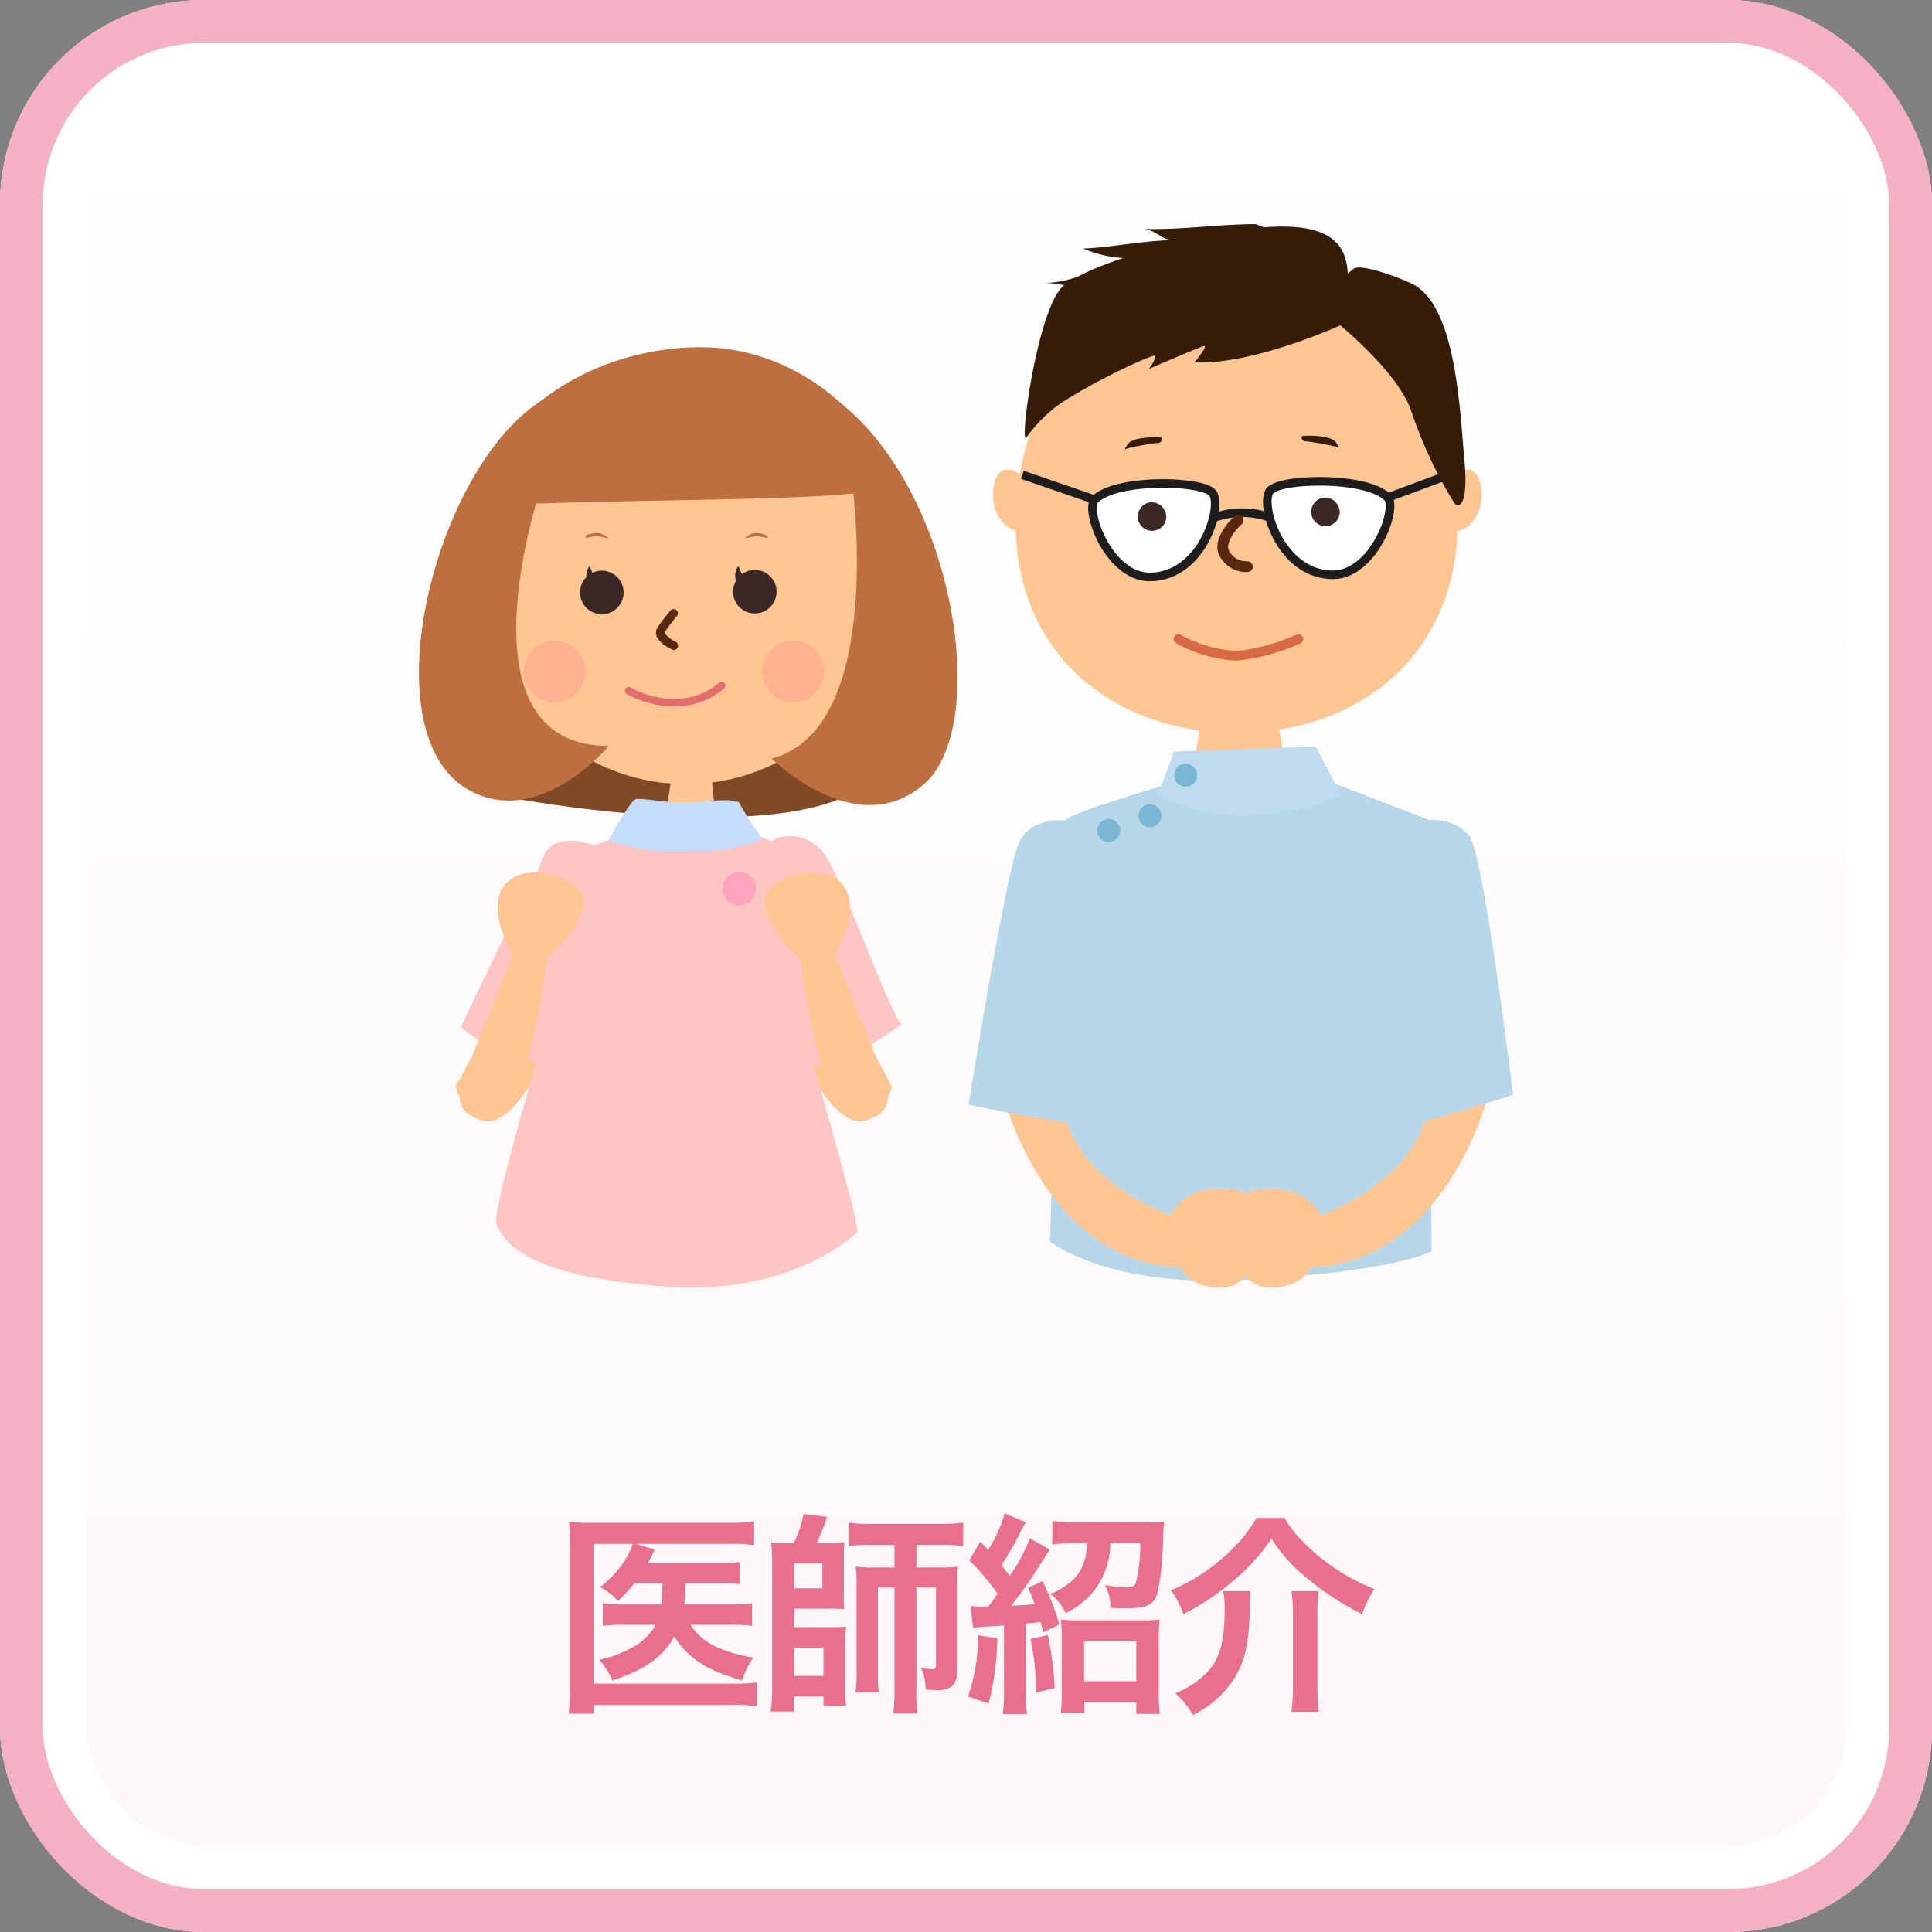 <svg xmlns="http://www.w3.org/2000/svg" xmlns:xlink="http://www.w3.org/1999/xlink" width="180" height="180" viewBox="0 0 180 180">
  <rect x="0" y="0" width="180" height="180" fill="#808080" stroke="none"/>
  <defs>
    <linearGradient id="linear-gradient" x1="0.5" x2="0.5" y2="1" gradientUnits="objectBoundingBox">
      <stop offset="0" stop-color="#fff"/>
      <stop offset="1" stop-color="#fef7fa"/>
    </linearGradient>
    <clipPath id="clip-mainmenu_icon_doctor">
      <rect width="180" height="180"/>
    </clipPath>
  </defs>
  <g id="mainmenu_icon_doctor" clip-path="url(#clip-mainmenu_icon_doctor)">
    <g id="グループ_156" data-name="グループ 156">
      <g id="長方形_175" data-name="長方形 175" fill="#fff" stroke="#f3b1c2" stroke-width="4">
        <rect width="180" height="180" rx="19" stroke="none"/>
        <rect x="2" y="2" width="176" height="176" rx="17" fill="none"/>
      </g>
      <rect id="長方形_176" data-name="長方形 176" width="164" height="164" rx="11" transform="translate(8 8)" fill="url(#linear-gradient)"/>
    </g>
    <g id="グループ_155" data-name="グループ 155" transform="translate(1606.736 -343)">
      <path id="パス_87" data-name="パス 87" d="M212.923,53.29s28.74,5.61,35.05-2.1-10.75-18.7-20.56-16.83-20.57,10.52-14.49,18.93" transform="translate(-1773 363.882)" fill="#814926"/>
      <path id="パス_88" data-name="パス 88" d="M246.743,75.43l2.63,4.95s-2.63,9.07-8.69-3.3,6.06-1.65,6.06-1.65" transform="translate(-1773 363.882)" fill="#ffc592"/>
      <path id="パス_89" data-name="パス 89" d="M211.354,75.43l-2.641,4.95s2.63,9.07,8.69-3.3-6.049-1.65-6.049-1.65" transform="translate(-1773 363.882)" fill="#ffc592"/>
      <path id="パス_90" data-name="パス 90" d="M224.523,56.79s1.07.46,5.2.24a41.186,41.186,0,0,0,5.94-.62l4.02,1.75a17.143,17.143,0,0,0,.46,3.55c.61.91,1.43,5.27.34,9.26-.43,1.56,6.2,22.57,5.62,22.98,0,0-5.94,5.96-17.94,5.03s-14.58-3.53-15.66-5.76c-.59-1.19,5.98-22.69,5.98-22.69a11,11,0,0,1,.46-6.24c1.26-3.08.51-3.59.51-3.59l1.11-2.41Z" transform="translate(-1773 363.882)" fill="#ffc5c2"/>
      <path id="パス_91" data-name="パス 91" d="M248.913,34a18.729,18.729,0,1,1-18.44-19.28A18.875,18.875,0,0,1,248.913,34" transform="translate(-1773 363.882)" fill="#ffc592"/>
      <path id="パス_92" data-name="パス 92" d="M229.063,50.07l-.74,4.76h4.56l-.44-4.54Z" transform="translate(-1773 363.882)" fill="#ffc592"/>
      <path id="パス_93" data-name="パス 93" d="M222.943,57.42s2.02-3.67,2.53-3.84,3.99.51,5.27.34,4.27-.49,4.44.08a28.693,28.693,0,0,0,2.12,3.26s-1.87,1.27-7.75,1.19a18,18,0,0,1-6.61-1.03" transform="translate(-1773 363.882)" fill="#c5dcff"/>
      <path id="パス_94" data-name="パス 94" d="M224.163,35.2a2.03,2.03,0,1,1-.94-2.71,2.03,2.03,0,0,1,.94,2.71" transform="translate(-1773 363.882)" fill="#3d2828"/>
      <path id="パス_95" data-name="パス 95" d="M221.723,32.9a3.081,3.081,0,0,1-.46-.92c-.12-.45-.72,1.14-.08,1.35s.54-.43.54-.43" transform="translate(-1773 363.882)" fill="#3d2828"/>
      <path id="パス_96" data-name="パス 96" d="M238.413,35.13a2.028,2.028,0,1,1-.94-2.71,2.03,2.03,0,0,1,.94,2.71" transform="translate(-1773 363.882)" fill="#3d2828"/>
      <path id="パス_97" data-name="パス 97" d="M235.583,32.9a3.081,3.081,0,0,1-.46-.92c-.11-.45-.72,1.14-.08,1.35s.54-.43.54-.43" transform="translate(-1773 363.882)" fill="#3d2828"/>
      <path id="パス_98" data-name="パス 98" d="M222.843,29.17a1.465,1.465,0,0,0-1.08-.39c-.62.06-1.15.27-.91.43.11.07.55-.14.94-.14s1.43.34,1.05.1" transform="translate(-1773 363.882)" fill="#be6f40"/>
      <path id="パス_99" data-name="パス 99" d="M235.753,29.17a1.454,1.454,0,0,1,1.07-.39c.63.06,1.15.27.92.43-.11.07-.56-.14-.95-.14s-1.43.34-1.04.1" transform="translate(-1773 363.882)" fill="#be6f40"/>
      <path id="パス_100" data-name="パス 100" d="M229.044,39.67a.476.476,0,0,1-.161-.04c-.21-.09-1.27-.61-1.47-1.32a.891.891,0,0,1,.12-.74,18.5,18.5,0,0,1,1.21-1.59.4.4,0,0,1,.611.51c-.011.01-.7.83-1.161,1.52.06.34.631.72,1.021.9a.4.4,0,0,1-.17.76" transform="translate(-1773 363.882)" fill="#58280d"/>
      <path id="パス_101" data-name="パス 101" d="M220.8,41.68a2.87,2.87,0,1,1-2.87-2.87,2.864,2.864,0,0,1,2.87,2.87" transform="translate(-1773 363.882)" fill="#ffb18d"/>
      <path id="パス_102" data-name="パス 102" d="M243.023,41.68a2.87,2.87,0,1,1-2.87-2.87,2.87,2.87,0,0,1,2.87,2.87" transform="translate(-1773 363.882)" fill="#ffb18d"/>
      <path id="パス_103" data-name="パス 103" d="M238.673,57.21a3.873,3.873,0,0,1,4.46,1.6c1.6,2.24,6.26,15.25,7.13,15.7,0,0-6.89,5.73-12.49,3.46s-.95-20.74.9-20.76" transform="translate(-1773 363.882)" fill="#ffc5c2"/>
      <path id="パス_104" data-name="パス 104" d="M236.693,61.91a1.56,1.56,0,1,1-1.56-1.56,1.564,1.564,0,0,1,1.56,1.56" transform="translate(-1773 363.882)" fill="#ffa4bd"/>
      <path id="パス_105" data-name="パス 105" d="M222.484,58.39a5.465,5.465,0,0,0-3.851-.87c-1.97.45-1.7,2.01-2.71,3.52-.689,1.04-6.73,13.79-6.73,13.79s3.51,2.81,5.84,3.11a28.506,28.506,0,0,0,6.91-.14s2.97-16.51.541-19.41" transform="translate(-1773 363.882)" fill="#ffc5c2"/>
      <path id="パス_106" data-name="パス 106" d="M209.193,80.16l4.87-12.15s-2.22-3.33-1.14-5.84c1.4-3.27,7.71-1.4,7.71.93s-3.41,5.38-3.41,5.38-1.7,14.95-5.36,14.95-2.67-3.27-2.67-3.27" transform="translate(-1773 363.882)" fill="#ffc592"/>
      <path id="パス_107" data-name="パス 107" d="M248.9,80.16l-4.871-12.15s2.21-3.33,1.13-5.84c-1.4-3.27-7.71-1.4-7.71.93s3.41,5.38,3.41,5.38,1.7,14.95,5.36,14.95,2.681-3.27,2.681-3.27" transform="translate(-1773 363.882)" fill="#ffc592"/>
      <path id="パス_108" data-name="パス 108" d="M229.093,44.94a9.61,9.61,0,0,1-4.44-1.16.356.356,0,0,1-.12-.49.366.366,0,0,1,.49-.12c.18.11,4.51,2.63,8.23-.43a.355.355,0,1,1,.46.54,7.112,7.112,0,0,1-4.62,1.66" transform="translate(-1773 363.882)" fill="#e16d6c"/>
      <path id="パス_109" data-name="パス 109" d="M211.753,26.19s4.91-.24,17.99-.47,17.39-.56,18.93-1.17c2.33-.94-4.91-13.32-17.52-13.08s-21.27,9.58-19.4,14.72" transform="translate(-1773 363.882)" fill="#be6f40"/>
      <path id="パス_110" data-name="パス 110" d="M216.663,24.55s-8.18,24.07,6.31,24.07c0,0-6.31,7.63-12.85,4.2-10.29-5.37-2.58-33.41,8.64-37.39,11.22-3.96-2.1,9.12-2.1,9.12" transform="translate(-1773 363.882)" fill="#be6f40"/>
      <path id="パス_111" data-name="パス 111" d="M245.633,23.85s3.27,23.13-7.48,25.94c0,0,7.95,7.94,14.26,2.33s2.63-28.35-8.88-36.22c-9.58-6.54,1.87,6.08,2.1,7.95" transform="translate(-1773 363.882)" fill="#be6f40"/>
      <path id="パス_112" data-name="パス 112" d="M261.933,23.81s-2.42-2.39-3.05.46,1.68,4.89,2.63,4.1.42-4.56.42-4.56" transform="translate(-1773 363.882)" fill="#ffc592"/>
      <path id="パス_113" data-name="パス 113" d="M302.063,27.8c0,12.33-9.22,19.6-20.59,19.6s-20.59-7.27-20.59-19.6,9.22-25.07,20.59-25.07,20.59,12.74,20.59,25.07" transform="translate(-1773 363.882)" fill="#ffc592"/>
      <path id="パス_114" data-name="パス 114" d="M278.373,45.27,277,53.02h9.57l-1.82-9.57Z" transform="translate(-1773 363.882)" fill="#ffc592"/>
      <path id="パス_115" data-name="パス 115" d="M268.263,25.68c1.82-1.97,10.03-1.85,10.98-.62s-.95,7.81-5.87,7.81c-3.77,0-6.06-6.16-5.11-7.19" transform="translate(-1773 363.882)" fill="#fff"/>
      <path id="パス_116" data-name="パス 116" d="M274.633,24.56c-2.87,0-5.31.56-6.08,1.39-.2.22-.16,1.33.47,2.75.79,1.82,2.35,3.77,4.35,3.77,2.89,0,4.41-2.45,4.93-3.51.83-1.69.92-3.26.63-3.65-.24-.31-1.73-.75-4.3-.75m-1.26,8.71c-2.38,0-4.19-2.19-5.09-4.25-.54-1.24-.95-2.93-.32-3.61,1.12-1.21,4.18-1.65,6.67-1.65.69,0,4.16.05,4.93,1.06.58.76.35,2.69-.54,4.49-1.24,2.52-3.3,3.96-5.65,3.96" transform="translate(-1773 363.882)" fill="#1f1c1e" fill-rule="evenodd"/>
      <path id="パス_117" data-name="パス 117" d="M295.553,25.48c-1.82-1.98-10.04-1.85-10.98-.62s.95,7.81,5.87,7.81c3.77,0,6.06-6.17,5.11-7.19" transform="translate(-1773 363.882)" fill="#fff"/>
      <path id="パス_118" data-name="パス 118" d="M289.184,24.36c-2.571,0-4.06.43-4.3.74-.289.39-.2,1.97.63,3.66.521,1.05,2.04,3.51,4.931,3.51,1.99,0,3.56-1.95,4.349-3.77.63-1.42.671-2.53.47-2.75-.77-.83-3.21-1.39-6.079-1.39m1.26,8.71c-2.35,0-4.41-1.45-5.651-3.96-.889-1.81-1.12-3.74-.539-4.49.769-1.01,4.239-1.06,4.93-1.06,2.489,0,5.549.43,6.669,1.65.63.68.22,2.37-.319,3.61-.9,2.05-2.711,4.25-5.09,4.25" transform="translate(-1773 363.882)" fill="#1f1c1e" fill-rule="evenodd"/>
      <path id="パス_119" data-name="パス 119" d="M279.583,27.7l-.29-.75a8.02,8.02,0,0,1,5.41,0l-.31.74a7.225,7.225,0,0,0-4.81.01" transform="translate(-1773 363.882)" fill="#1f1c1e"/>
      <path id="パス_120" data-name="パス 120" d="M274.923,27.35a1.33,1.33,0,1,1-1.33-1.44,1.386,1.386,0,0,1,1.33,1.44" transform="translate(-1773 363.882)" fill="#3d2828"/>
      <path id="パス_121" data-name="パス 121" d="M291.083,26.92a1.33,1.33,0,1,1-1.32-1.44,1.378,1.378,0,0,1,1.32,1.44" transform="translate(-1773 363.882)" fill="#3d2828"/>
      <path id="パス_122" data-name="パス 122" d="M301.153,23.81s2.42-2.39,3.05.46-1.68,4.89-2.63,4.1-.42-4.56-.42-4.56" transform="translate(-1773 363.882)" fill="#ffc592"/>
      <line id="線_3" data-name="線 3" x1="6.75" y1="2.32" transform="translate(-1511.487 387.242)" fill="#fff"/>
      <path id="パス_123" data-name="パス 123" d="M268.134,26.06l-6.75-2.33.26-.75,6.75,2.32Z" transform="translate(-1773 363.882)" fill="#1f1c1e"/>
      <line id="線_4" data-name="線 4" y1="2.46" x2="6.62" transform="translate(-1477.447 386.902)" fill="#fff"/>
      <path id="パス_124" data-name="パス 124" d="M295.694,25.85l-.28-.75,6.62-2.46.28.75Z" transform="translate(-1773 363.882)" fill="#1f1c1e"/>
      <path id="パス_125" data-name="パス 125" d="M274.973,52.22s-9.24,2.65-9.48,3.36-1.4,39.21-1.4,39.21,5.21,4.21,17.57,3.6c14.49-.72,17.98-2.69,17.98-2.69l-.2-40.18-10.45-4.02Z" transform="translate(-1773 363.882)" fill="#b7d6e8"/>
      <path id="パス_126" data-name="パス 126" d="M282.333,32.42a2.818,2.818,0,0,1-2.35-1.35c-1.1-1.65,1.18-3.76,1.28-3.85a.5.5,0,0,1,.71.03.5.5,0,0,1-.03.71c-.46.41-1.64,1.78-1.13,2.54a1.789,1.789,0,0,0,1.6.91.516.516,0,0,1,.56.43.507.507,0,0,1-.42.57c-.02,0-.1.01-.22.01" transform="translate(-1773 363.882)" fill="#58280d"/>
      <path id="パス_127" data-name="パス 127" d="M274.2,19.87s-2.37-.12-2.87.64-.22.38.26.32a22.576,22.576,0,0,1,2.49-.44c.41.05.73-.57.12-.52" transform="translate(-1773 363.882)" fill="#361d0a"/>
      <path id="パス_128" data-name="パス 128" d="M287.863,19.72s2.38-.12,2.88.63c.49.77.22.39-.27.33a24.212,24.212,0,0,0-2.49-.44c-.41.05-.72-.57-.12-.52" transform="translate(-1773 363.882)" fill="#361d0a"/>
      <path id="パス_129" data-name="パス 129" d="M291.343,9.34s-8.23,3.8-13.82,3.54c0,0,1.54-1.76.81-1.5s-5.03,2.11-5.03,2.11.73-.97.57-1.23c-.11-.18-5.42,2.2-8.93,4.53a13.6,13.6,0,0,0-3.06,3.11c-.69.72,1.1-12.38,3.52-14.2s7.89-3.43,13.23-4.56c15.02-3.19,13.6,2.58,12.71,8.2" transform="translate(-1773 363.882)" fill="#361d0a"/>
      <path id="パス_130" data-name="パス 130" d="M290.613,9s5.88,4.67,7.14,8.43a41.464,41.464,0,0,0,4,8.55c.38.54,1.36.34.94-4.1s-.74-14.25-4.83-16.3c-1.21-.6-4.52-1.82-5.36-1.48s-3.15,3.76-3.15,3.76Z" transform="translate(-1773 363.882)" fill="#361d0a"/>
      <path id="パス_131" data-name="パス 131" d="M285.253.8l-1.99-.8c-3.44.01-6.85.53-10.29.45,1.46.38,1.49,1.13,3.04,1.03-3.12.01-5.62.63-8.83.8a11.213,11.213,0,0,0,4.19.9c-2.38.7-5.2,2.3-7.65,2.29a18.142,18.142,0,0,1,3.25.57c1.88.45,3.76-.66,5.67-.68,1.65-.01,14.06-1.41,12.61-4.56" transform="translate(-1773 363.882)" fill="#361d0a"/>
      <path id="パス_132" data-name="パス 132" d="M281.293,40.66a12.822,12.822,0,0,1-5.46-1.62.452.452,0,0,1-.17-.61.443.443,0,0,1,.61-.16,11.985,11.985,0,0,0,5.38,1.49,18.474,18.474,0,0,0,5.39-1.51.447.447,0,0,1,.38.81,19.547,19.547,0,0,1-5.71,1.59c-.14.01-.28.01-.42.01" transform="translate(-1773 363.882)" fill="#d76a42"/>
      <path id="パス_133" data-name="パス 133" d="M274.153,53.17l1.49-4.03,13.21-.46,2.42,4.61a29.087,29.087,0,0,1-9.06,1.83,18.328,18.328,0,0,1-8.06-1.95" transform="translate(-1773 363.882)" fill="#bfdcee"/>
      <path id="パス_134" data-name="パス 134" d="M270.634,56.5a1.07,1.07,0,1,1-1.07-1.07,1.071,1.071,0,0,1,1.07,1.07" transform="translate(-1773 363.882)" fill="#7ab7d5"/>
      <path id="パス_135" data-name="パス 135" d="M274.473,55.12a1.07,1.07,0,1,1-1.07-1.07,1.071,1.071,0,0,1,1.07,1.07" transform="translate(-1773 363.882)" fill="#7ab7d5"/>
      <path id="パス_136" data-name="パス 136" d="M277.8,51.34a1.07,1.07,0,0,1-2.14,0,1.07,1.07,0,0,1,2.14,0" transform="translate(-1773 363.882)" fill="#7ab7d5"/>
      <path id="パス_137" data-name="パス 137" d="M259.543,80.51s3.64,16.1,16.7,16.71c0,0,.92,2.13,4.26,1.82s5.16-8.5.6-9.11-5.77,2.43-5.77,2.43S265,88.71,265.313,80.81Z" transform="translate(-1773 363.882)" fill="#ffc592"/>
      <path id="パス_138" data-name="パス 138" d="M305.1,80.51s-3.65,16.1-16.71,16.71c0,0-.91,2.13-4.25,1.82s-5.17-8.5-.61-9.11,5.77,2.43,5.77,2.43,10.33-3.64,10.02-11.54Z" transform="translate(-1773 363.882)" fill="#ffc592"/>
      <path id="パス_139" data-name="パス 139" d="M265.493,55.58s-3.03-.47-4.25,1.97-4.74,24.48-4.74,24.48,5.45,1.21,10.33,1.82Z" transform="translate(-1773 363.882)" fill="#b7d6e8"/>
      <path id="パス_140" data-name="パス 140" d="M299.444,55.52a4.543,4.543,0,0,1,3.689,1.43c1.371,1.68,4.1,24.17,4.1,24.17s-8.8,2.88-12.46,3.49,4.671-29.09,4.671-29.09" transform="translate(-1773 363.882)" fill="#b7d6e8"/>
    </g>
    <path id="パス_929" data-name="パス 929" d="M-28.28-10.5c-.04,1.1-.04,1.26-.12,1.98h-3.24a14.818,14.818,0,0,1-2.2-.1v2.1a14.867,14.867,0,0,1,2.16-.1h2.78a5.565,5.565,0,0,1-2.28,2.16,10.7,10.7,0,0,1-3,1.1,6.192,6.192,0,0,1,1.22,1.92c2.9-.9,4.7-2.16,5.78-4.08,1.3,2.02,3.08,3.18,6.32,4.08a7.743,7.743,0,0,1,1.04-2.12c-3.12-.56-4.82-1.46-5.84-3.06h3.74a13.138,13.138,0,0,1,1.98.1v-2.1a12.43,12.43,0,0,1-1.92.1h-4.38c.06-.56.08-.96.1-1.54a3.884,3.884,0,0,0,.02-.44h3.08a14.418,14.418,0,0,1,1.94.1v-2.08a12.221,12.221,0,0,1-1.96.1h-6.58c.32-.58.32-.58.48-.9a2.833,2.833,0,0,1,.16-.36l-1.76-.52h8.84a13.251,13.251,0,0,1,2.18.12v-2.22a13.889,13.889,0,0,1-2.24.14H-34.82a15.913,15.913,0,0,1-2.16-.1c.06.62.08,1.28.08,2.14V-.66a18.7,18.7,0,0,1-.12,2.32h2.32V.84h13.06a12.731,12.731,0,0,1,2.2.14V-1.26a15.2,15.2,0,0,1-2.22.12H-34.7V-14.16h3.64a3.991,3.991,0,0,1-.3.78,9.394,9.394,0,0,1-2.74,3.24,6.274,6.274,0,0,1,1.68,1.3,13.868,13.868,0,0,0,1.54-1.66Zm11.52-3.74a13.891,13.891,0,0,1-1.4-.06c.04.28.1,1.16.1,1.62V-.64a14.243,14.243,0,0,1-.14,2.1h2.18V.06h2.74v.9h2.12a11.848,11.848,0,0,1-.08-1.64V-4.96a11.112,11.112,0,0,1,.06-1.5,12.488,12.488,0,0,1-1.42.06H-16V-8.12h3.38a11.674,11.674,0,0,1,1.28.04,13.149,13.149,0,0,1-.04-1.42v-3.56c0-.44,0-.82.04-1.24a12.907,12.907,0,0,1-1.34.06h-1.24a16.777,16.777,0,0,0,.98-2.44l-2.2-.26a9.394,9.394,0,0,1-.92,2.7Zm.76,1.9h2.62v2.32H-16Zm0,7.86h2.72v2.62H-16Zm9.34-9.58v2.1H-8.6a11.762,11.762,0,0,1-1.68-.08,11.623,11.623,0,0,1,.08,1.66V-2.5a13.233,13.233,0,0,1-.1,2.18h2.18A13.539,13.539,0,0,1-8.2-2.24V-10.1h1.54V-.36a12.06,12.06,0,0,1-.14,2h2.3a12.068,12.068,0,0,1-.12-2V-10.1H-2.8v7.24c0,.3-.08.38-.36.38A6.626,6.626,0,0,1-4.2-2.62,4.821,4.821,0,0,1-3.76-.58c.48.02.66.04.96.04A2.215,2.215,0,0,0-1.34-.86,1.885,1.885,0,0,0-.8-2.32v-8.14a10.565,10.565,0,0,1,.06-1.58,11.4,11.4,0,0,1-1.6.08H-4.62v-2.1h2.38a14.676,14.676,0,0,1,1.98.1v-2.18a14.833,14.833,0,0,1-2.06.12H-8.84a14.859,14.859,0,0,1-2.1-.12v2.18a14.5,14.5,0,0,1,1.98-.1ZM.66-6.32a7.721,7.721,0,0,1,1.4-.14c.62-.04.92-.06,1.48-.1V-.42A12.2,12.2,0,0,1,3.42,1.7H5.7A11.678,11.678,0,0,1,5.58-.4V-6.74c.72-.06.72-.06,1.36-.14.1.32.14.48.26.96l1.5-.72A22.9,22.9,0,0,0,7.12-10.7l-1.34.64A16.337,16.337,0,0,1,6.4-8.54c-.7.06-.78.08-2.2.14.62-.76,1.54-2.02,1.96-2.66,1.06-1.66,1.6-2.52,1.64-2.56L5.96-14.68a18.314,18.314,0,0,1-1.88,3.5c-.3-.4-.46-.58-.78-1A28.617,28.617,0,0,0,5-15.1a4.927,4.927,0,0,1,.6-1.06L3.6-17a12.846,12.846,0,0,1-1.54,3.4q-.39-.42-.72-.78L.3-12.64A23.984,23.984,0,0,1,2.94-9.52a14.41,14.41,0,0,1-.88,1.2H1.7A9.223,9.223,0,0,1,.42-8.38Zm10.64-7.9c-.14,2.44-1.04,3.66-3.44,4.74A4.572,4.572,0,0,1,9.28-7.72a7.1,7.1,0,0,0,4.16-6.5h2.8a15.416,15.416,0,0,1-.4,3.62c-.1.36-.3.48-.86.48a11.1,11.1,0,0,1-2.04-.22,4.457,4.457,0,0,1,.52,2.14c1.06.04,1.14.04,1.34.04,2.1,0,2.76-.32,3.06-1.52a26.39,26.39,0,0,0,.5-4.94,15.805,15.805,0,0,1,.1-1.6c-.4.04-1.08.06-1.88.06h-6.3a18.691,18.691,0,0,1-2.24-.12v2.18a15.172,15.172,0,0,1,2.12-.12ZM1.12-5.66A16.851,16.851,0,0,1,.18.06L2.1.72a25.811,25.811,0,0,0,.82-6.06ZM6-5.3a23.139,23.139,0,0,1,.52,5L8.26-.72a28.288,28.288,0,0,0-.64-4.94ZM11.02.6h4.84V1.68h2.2a14.994,14.994,0,0,1-.1-2.08V-5.22a15.963,15.963,0,0,1,.08-1.9,11.409,11.409,0,0,1-1.68.08h-5.9a11.349,11.349,0,0,1-1.62-.08,16.688,16.688,0,0,1,.08,1.88V-.46a15.575,15.575,0,0,1-.1,2.06h2.2ZM11-5.08h4.86v3.72H11Zm16.08-11.5a14.828,14.828,0,0,1-3.2,3.76,16.964,16.964,0,0,1-4.8,2.98,8.236,8.236,0,0,1,1.18,2.22,22.912,22.912,0,0,0,4.92-3.34,18.623,18.623,0,0,0,3.28-3.68,15.177,15.177,0,0,0,3.4,3.74A25.211,25.211,0,0,0,36.9-7.62a13.307,13.307,0,0,1,1.14-2.34,19.36,19.36,0,0,1-6.58-4.34,10.882,10.882,0,0,1-1.78-2.28ZM23.96-9.76A7.651,7.651,0,0,1,24.1-8.3c0,3.58-.5,5.14-2.12,6.56A8.465,8.465,0,0,1,19.5-.24a8.373,8.373,0,0,1,1.64,2.02A9.321,9.321,0,0,0,25.22-2c.84-1.54,1.16-3.12,1.22-6.1a11.623,11.623,0,0,1,.08-1.66Zm6.36,0a14.534,14.534,0,0,1,.14,2.2V-.88a17.221,17.221,0,0,1-.14,2.36h2.56A17.929,17.929,0,0,1,32.74-.9V-7.54a13.638,13.638,0,0,1,.12-2.22Z" transform="translate(90 158)" fill="#e9708c"/>
  </g>
</svg>
